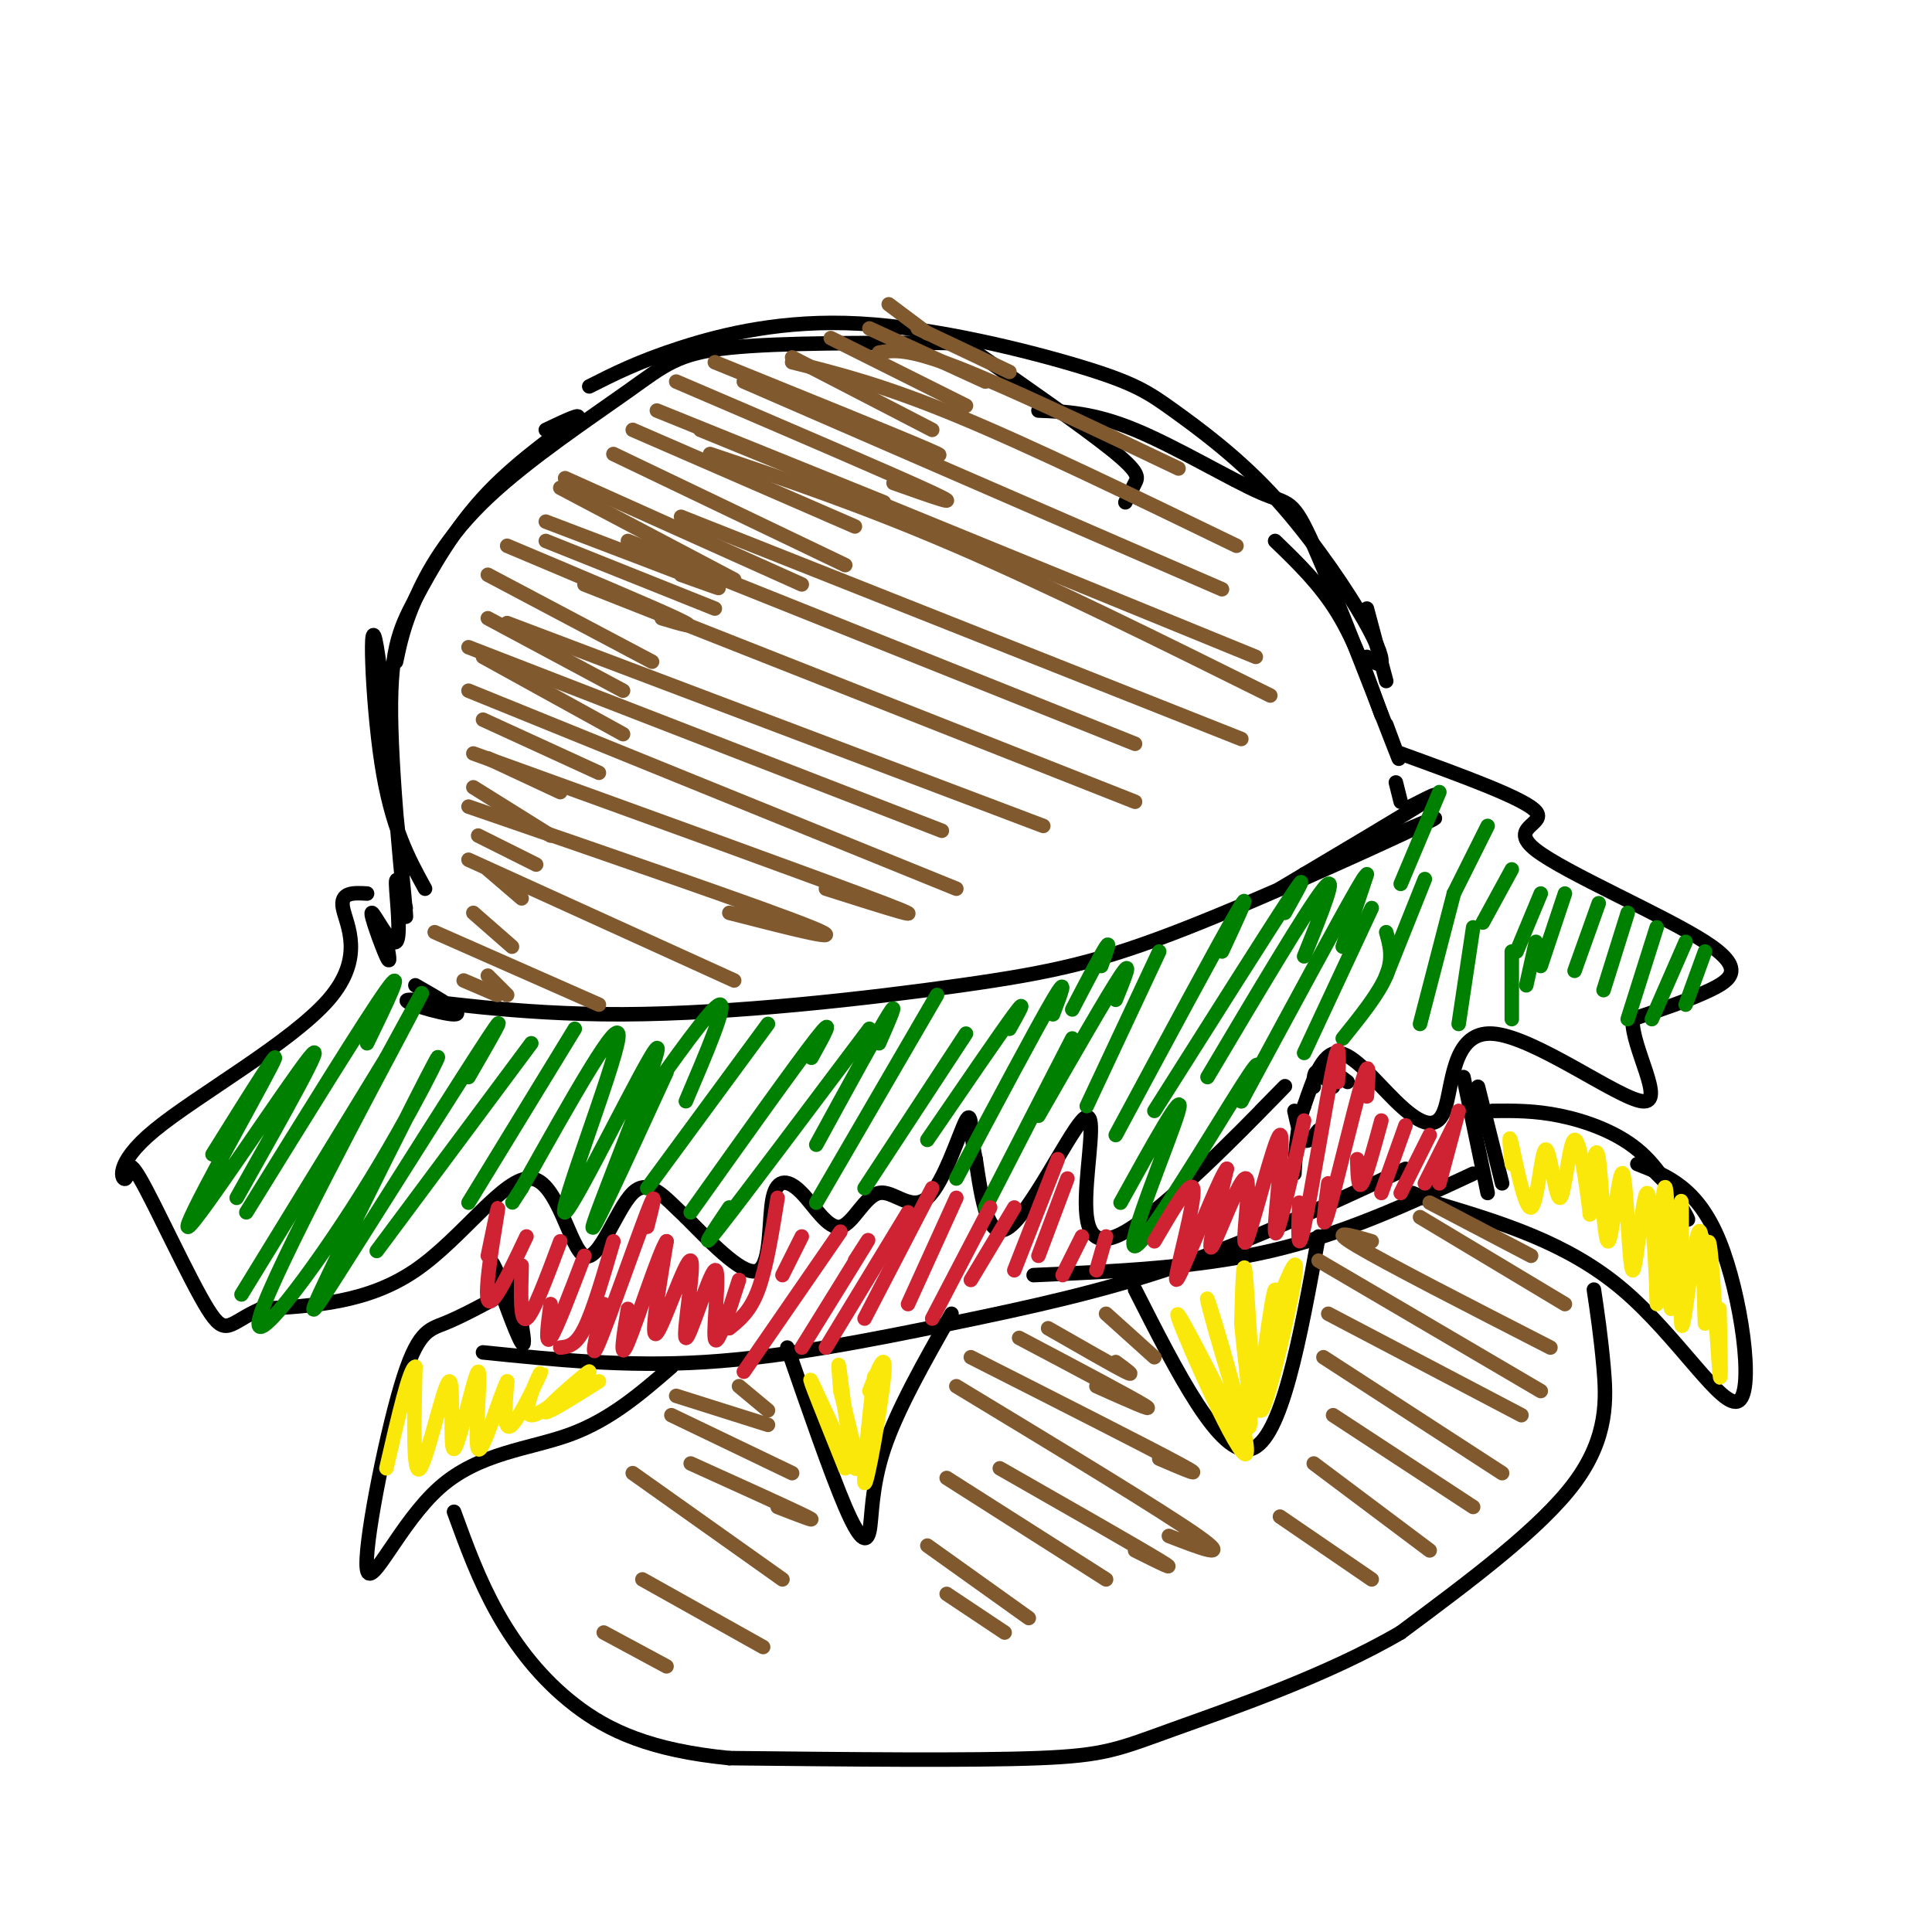 <svg viewBox='0 0 400 400' version='1.1' xmlns='http://www.w3.org/2000/svg' xmlns:xlink='http://www.w3.org/1999/xlink'><g fill='none' stroke='rgb(0,0,0)' stroke-width='3' stroke-linecap='round' stroke-linejoin='round'><path d='M287,141c0.000,0.000 -4.000,-15.000 -4,-15'/><path d='M286,148c-2.667,-7.500 -5.333,-15.000 -9,-21c-3.667,-6.000 -8.333,-10.500 -13,-15'/><path d='M287,150c2.077,5.561 4.153,11.123 1,3c-3.153,-8.123 -11.536,-29.930 -16,-40c-4.464,-10.070 -5.010,-8.404 -11,-11c-5.990,-2.596 -17.426,-9.456 -26,-13c-8.574,-3.544 -14.287,-3.772 -20,-4'/><path d='M283,136c1.431,1.064 2.862,2.129 3,1c0.138,-1.129 -1.017,-4.451 -5,-11c-3.983,-6.549 -10.796,-16.323 -18,-24c-7.204,-7.677 -14.801,-13.256 -20,-17c-5.199,-3.744 -8.002,-5.653 -19,-9c-10.998,-3.347 -30.192,-8.132 -46,-9c-15.808,-0.868 -28.231,2.181 -37,5c-8.769,2.819 -13.885,5.410 -19,8'/><path d='M233,104c0.698,-1.412 1.396,-2.824 2,-4c0.604,-1.176 1.112,-2.116 -5,-7c-6.112,-4.884 -18.846,-13.710 -25,-18c-6.154,-4.290 -5.728,-4.042 -15,-4c-9.272,0.042 -28.241,-0.121 -39,1c-10.759,1.121 -13.306,3.527 -21,9c-7.694,5.473 -20.533,14.012 -29,22c-8.467,7.988 -12.562,15.425 -15,21c-2.438,5.575 -3.219,9.287 -4,13'/><path d='M113,89c4.170,-1.978 8.340,-3.956 6,-2c-2.340,1.956 -11.188,7.848 -18,15c-6.812,7.152 -11.586,15.566 -15,22c-3.414,6.434 -5.467,10.890 -5,27c0.467,16.110 3.455,43.875 3,38c-0.455,-5.875 -4.353,-45.389 -6,-55c-1.647,-9.611 -1.042,10.683 1,24c2.042,13.317 5.521,19.659 9,26'/><path d='M289,162c0.000,0.000 1.000,4.000 1,4'/><path d='M292,167c3.750,-1.917 7.500,-3.833 3,-1c-4.500,2.833 -17.250,10.417 -30,18'/><path d='M270,181c15.692,-6.834 31.385,-13.668 26,-11c-5.385,2.668 -31.847,14.839 -50,22c-18.153,7.161 -27.997,9.311 -47,12c-19.003,2.689 -47.166,5.917 -70,6c-22.834,0.083 -40.340,-2.978 -44,-3c-3.660,-0.022 6.526,2.994 9,3c2.474,0.006 -2.763,-2.997 -8,-6'/><path d='M80,195c0.494,2.573 0.989,5.145 0,3c-0.989,-2.145 -3.461,-9.008 -3,-9c0.461,0.008 3.855,6.887 5,6c1.145,-0.887 0.041,-9.539 0,-12c-0.041,-2.461 0.979,1.270 2,5'/><path d='M290,156c12.861,4.671 25.722,9.343 28,12c2.278,2.657 -6.029,3.300 0,8c6.029,4.700 26.392,13.458 35,19c8.608,5.542 5.459,7.869 1,10c-4.459,2.131 -10.230,4.065 -16,6'/><path d='M338,211c-0.272,5.883 7.048,17.591 2,17c-5.048,-0.591 -22.463,-13.482 -31,-14c-8.537,-0.518 -8.195,11.335 -10,16c-1.805,4.665 -5.755,2.141 -10,-2c-4.245,-4.141 -8.784,-9.897 -12,-10c-3.216,-0.103 -5.108,5.449 -7,11'/><path d='M270,229c-1.500,4.167 -1.750,9.083 -2,14'/><path d='M261,230c3.979,-4.048 7.958,-8.096 2,-2c-5.958,6.096 -21.853,22.335 -30,27c-8.147,4.665 -8.544,-2.244 -8,-10c0.544,-7.756 2.031,-16.357 -1,-13c-3.031,3.357 -10.580,18.674 -15,22c-4.420,3.326 -5.710,-5.337 -7,-14'/><path d='M202,240c-1.186,-5.003 -0.650,-10.509 -2,-8c-1.350,2.509 -4.587,13.035 -8,16c-3.413,2.965 -7.002,-1.629 -10,-1c-2.998,0.629 -5.406,6.481 -8,7c-2.594,0.519 -5.376,-4.294 -8,-7c-2.624,-2.706 -5.091,-3.306 -6,1c-0.909,4.306 -0.260,13.516 -3,15c-2.740,1.484 -8.870,-4.758 -15,-11'/><path d='M142,252c-4.309,-3.957 -7.580,-8.350 -11,-5c-3.420,3.350 -6.989,14.444 -10,13c-3.011,-1.444 -5.465,-15.427 -11,-16c-5.535,-0.573 -14.153,12.265 -24,19c-9.847,6.735 -20.924,7.368 -32,8'/><path d='M54,271c-6.626,2.894 -7.190,6.129 -11,0c-3.810,-6.129 -10.865,-21.622 -14,-27c-3.135,-5.378 -2.351,-0.643 -3,0c-0.649,0.643 -2.731,-2.807 6,-10c8.731,-7.193 28.274,-18.129 36,-27c7.726,-8.871 3.636,-15.677 3,-19c-0.636,-3.323 2.182,-3.161 5,-3'/><path d='M273,234c-1.083,1.333 -2.167,2.667 -3,2c-0.833,-0.667 -1.417,-3.333 -2,-6'/><path d='M306,225c0.000,0.000 5.000,20.000 5,20'/><path d='M303,223c0.000,0.000 5.000,24.000 5,24'/><path d='M305,243c-13.417,6.250 -26.833,12.500 -42,16c-15.167,3.500 -32.083,4.250 -49,5'/><path d='M291,242c-15.792,7.345 -31.583,14.690 -47,20c-15.417,5.310 -30.458,8.583 -47,12c-16.542,3.417 -34.583,6.976 -51,8c-16.417,1.024 -31.208,-0.488 -46,-2'/><path d='M106,264c1.622,7.933 3.244,15.867 2,14c-1.244,-1.867 -5.356,-13.533 -6,-16c-0.644,-2.467 2.178,4.267 5,11'/><path d='M309,230c4.356,-0.044 8.711,-0.089 14,1c5.289,1.089 11.511,3.311 16,7c4.489,3.689 7.244,8.844 10,14'/><path d='M349,252c1.333,1.667 -0.333,-1.167 -2,-4'/><path d='M341,241c0.000,0.000 4.000,4.000 4,4'/><path d='M339,241c6.250,2.452 12.500,4.905 17,16c4.500,11.095 7.250,30.833 4,33c-3.250,2.167 -12.500,-13.238 -24,-23c-11.500,-9.762 -25.250,-13.881 -39,-18'/><path d='M297,249c-7.000,-3.167 -5.000,-2.083 -3,-1'/><path d='M273,256c-3.833,21.083 -7.667,42.167 -14,44c-6.333,1.833 -15.167,-15.583 -24,-33'/><path d='M197,272c-5.655,9.958 -11.310,19.917 -14,28c-2.690,8.083 -2.417,14.292 -3,17c-0.583,2.708 -2.024,1.917 -5,-5c-2.976,-6.917 -7.488,-19.958 -12,-33'/><path d='M104,268c-4.338,2.337 -8.676,4.674 -12,6c-3.324,1.326 -5.634,1.640 -9,13c-3.366,11.360 -7.789,33.767 -7,38c0.789,4.233 6.789,-9.706 15,-17c8.211,-7.294 18.632,-7.941 27,-11c8.368,-3.059 14.684,-8.529 21,-14'/><path d='M330,267c0.711,4.778 1.422,9.556 2,16c0.578,6.444 1.022,14.556 -6,24c-7.022,9.444 -21.511,20.222 -36,31'/><path d='M290,338c-15.298,8.964 -35.542,15.875 -47,20c-11.458,4.125 -14.131,5.464 -28,6c-13.869,0.536 -38.935,0.268 -64,0'/><path d='M151,364c-16.298,-1.607 -25.042,-5.625 -32,-11c-6.958,-5.375 -12.131,-12.107 -16,-19c-3.869,-6.893 -6.435,-13.946 -9,-21'/><path d='M272,225c-0.006,-1.744 -0.012,-3.488 1,-3c1.012,0.488 3.042,3.208 3,3c-0.042,-0.208 -2.155,-3.345 -2,-4c0.155,-0.655 2.577,1.173 5,3'/></g>
<g fill='none' stroke='rgb(0,128,0)' stroke-width='3' stroke-linecap='round' stroke-linejoin='round'><path d='M353,197c0.000,0.000 -4.000,11.000 -4,11'/><path d='M349,195c0.000,0.000 -7.000,16.000 -7,16'/><path d='M343,192c0.000,0.000 -6.000,19.000 -6,19'/><path d='M337,189c0.000,0.000 -5.000,16.000 -5,16'/><path d='M331,187c0.000,0.000 -5.000,14.000 -5,14'/><path d='M324,185c0.000,0.000 -5.000,15.000 -5,15'/><path d='M319,185c0.000,0.000 -5.000,12.000 -5,12'/><path d='M313,180c0.000,0.000 -6.000,11.000 -6,11'/><path d='M308,171c0.000,0.000 -7.000,14.000 -7,14'/><path d='M298,164c0.000,0.000 -8.000,19.000 -8,19'/><path d='M283,181c0.000,0.000 -5.000,15.000 -5,15'/><path d='M295,182c0.000,0.000 -8.000,20.000 -8,20'/><path d='M301,185c0.000,0.000 -7.000,27.000 -7,27'/><path d='M305,192c0.000,0.000 -3.000,20.000 -3,20'/><path d='M313,197c0.000,0.000 0.000,14.000 0,14'/><path d='M318,195c0.000,0.000 -2.000,9.000 -2,9'/><path d='M287,193c0.750,2.667 1.500,5.333 0,9c-1.500,3.667 -5.250,8.333 -9,13'/><path d='M284,188c0.000,0.000 -14.000,30.000 -14,30'/><path d='M279,190c2.833,-6.167 5.667,-12.333 2,-6c-3.667,6.333 -13.833,25.167 -24,44'/><path d='M270,198c3.667,-9.083 7.333,-18.167 4,-14c-3.333,4.167 -13.667,21.583 -24,39'/><path d='M266,189c2.750,-4.917 5.500,-9.833 1,-3c-4.500,6.833 -16.250,25.417 -28,44'/><path d='M253,197c3.333,-7.167 6.667,-14.333 3,-8c-3.667,6.333 -14.333,26.167 -25,46'/><path d='M240,197c0.000,0.000 -15.000,32.000 -15,32'/><path d='M231,207c1.833,-4.500 3.667,-9.000 1,-5c-2.667,4.000 -9.833,16.500 -17,29'/><path d='M228,200c1.000,-2.750 2.000,-5.500 1,-4c-1.000,1.500 -4.000,7.250 -7,13'/><path d='M257,228c2.827,-5.946 5.655,-11.893 0,-3c-5.655,8.893 -19.792,32.625 -22,33c-2.208,0.375 7.512,-22.607 9,-28c1.488,-5.393 -5.256,6.804 -12,19'/><path d='M222,215c0.000,0.000 -18.000,35.000 -18,35'/><path d='M218,210c1.667,-4.333 3.333,-8.667 0,-3c-3.333,5.667 -11.667,21.333 -20,37'/><path d='M209,213c1.917,-3.417 3.833,-6.833 1,-3c-2.833,3.833 -10.417,14.917 -18,26'/><path d='M200,214c0.000,0.000 -21.000,32.000 -21,32'/><path d='M194,206c0.000,0.000 -25.000,43.000 -25,43'/><path d='M182,216c2.083,-4.750 4.167,-9.500 2,-6c-2.167,3.500 -8.583,15.250 -15,27'/><path d='M180,213c-13.083,17.417 -26.167,34.833 -31,41c-4.833,6.167 -1.417,1.083 2,-4'/><path d='M168,219c2.583,-4.667 5.167,-9.333 1,-4c-4.167,5.333 -15.083,20.667 -26,36'/><path d='M159,212c0.000,0.000 -25.000,34.000 -25,34'/><path d='M142,228c4.333,-10.167 8.667,-20.333 7,-20c-1.667,0.333 -9.333,11.167 -17,22'/><path d='M138,222c-8.507,18.545 -17.014,37.091 -15,31c2.014,-6.091 14.550,-36.818 13,-36c-1.550,0.818 -17.187,33.182 -19,34c-1.813,0.818 10.196,-29.909 11,-36c0.804,-6.091 -9.598,12.455 -20,31'/><path d='M108,246c-3.333,5.167 -1.667,2.583 0,0'/><path d='M119,213c0.000,0.000 -22.000,36.000 -22,36'/><path d='M110,216c0.000,0.000 -32.000,43.000 -32,43'/><path d='M97,223c4.515,-7.820 9.030,-15.640 4,-8c-5.030,7.640 -19.607,30.739 -28,44c-8.393,13.261 -10.604,16.684 -5,5c5.604,-11.684 19.021,-38.476 22,-44c2.979,-5.524 -4.480,10.220 -15,27c-10.520,16.780 -24.102,34.595 -21,25c3.102,-9.595 22.886,-46.598 30,-60c7.114,-13.402 1.557,-3.201 -4,7'/><path d='M80,219c-5.667,9.333 -17.833,29.167 -30,49'/><path d='M76,216c4.083,-8.417 8.167,-16.833 4,-11c-4.167,5.833 -16.583,25.917 -29,46'/><path d='M49,248c9.744,-17.304 19.488,-34.607 15,-29c-4.488,5.607 -23.208,34.125 -25,35c-1.792,0.875 13.345,-25.893 17,-33c3.655,-7.107 -4.173,5.446 -12,18'/></g>
<g fill='none' stroke='rgb(207,34,51)' stroke-width='3' stroke-linecap='round' stroke-linejoin='round'><path d='M302,230c0.000,0.000 -4.000,15.000 -4,15'/><path d='M301,233c0.000,0.000 -6.000,12.000 -6,12'/><path d='M296,235c0.000,0.000 -6.000,12.000 -6,12'/><path d='M291,233c0.000,0.000 -5.000,14.000 -5,14'/><path d='M286,232c-1.583,5.833 -3.167,11.667 -4,13c-0.833,1.333 -0.917,-1.833 -1,-5'/><path d='M283,227c0.356,-4.400 0.711,-8.800 -1,-3c-1.711,5.800 -5.489,21.800 -7,27c-1.511,5.200 -0.756,-0.400 0,-6'/><path d='M277,224c0.222,-5.044 0.444,-10.089 -1,-3c-1.444,7.089 -4.556,26.311 -6,33c-1.444,6.689 -1.222,0.844 -1,-5'/><path d='M270,232c-2.878,12.796 -5.756,25.591 -6,23c-0.244,-2.591 2.144,-20.570 1,-20c-1.144,0.570 -5.822,19.689 -7,22c-1.178,2.311 1.144,-12.185 0,-13c-1.144,-0.815 -5.756,12.053 -7,14c-1.244,1.947 0.878,-7.026 3,-16'/><path d='M254,242c-1.153,1.190 -5.536,12.164 -8,18c-2.464,5.836 -3.010,6.533 -2,2c1.010,-4.533 3.574,-14.295 3,-16c-0.574,-1.705 -4.287,4.648 -8,11'/><path d='M229,256c0.000,0.000 -2.000,7.000 -2,7'/><path d='M224,256c0.000,0.000 -4.000,8.000 -4,8'/><path d='M221,244c0.000,0.000 -6.000,16.000 -6,16'/><path d='M219,240c0.000,0.000 -9.000,23.000 -9,23'/><path d='M210,250c0.000,0.000 -9.000,15.000 -9,15'/><path d='M205,250c0.000,0.000 -12.000,23.000 -12,23'/><path d='M198,248c0.000,0.000 -10.000,22.000 -10,22'/><path d='M193,246c0.000,0.000 -14.000,27.000 -14,27'/><path d='M188,251c0.000,0.000 -17.000,28.000 -17,28'/><path d='M177,261c1.917,-3.000 3.833,-6.000 2,-3c-1.833,3.000 -7.417,12.000 -13,21'/><path d='M174,255c0.000,0.000 -20.000,29.000 -20,29'/><path d='M166,256c0.000,0.000 -4.000,8.000 -4,8'/><path d='M161,248c-1.167,7.250 -2.333,14.500 -4,19c-1.667,4.500 -3.833,6.250 -6,8'/><path d='M153,265c-2.319,7.252 -4.638,14.504 -5,12c-0.362,-2.504 1.235,-14.765 0,-14c-1.235,0.765 -5.300,14.556 -6,14c-0.700,-0.556 1.965,-15.457 1,-16c-0.965,-0.543 -5.562,13.274 -7,15c-1.438,1.726 0.281,-8.637 2,-19'/><path d='M138,257c-1.467,2.022 -6.133,16.578 -8,21c-1.867,4.422 -0.933,-1.289 0,-7'/><path d='M134,254c1.133,-4.444 2.267,-8.889 0,-3c-2.267,5.889 -7.933,22.111 -10,27c-2.067,4.889 -0.533,-1.556 1,-8'/><path d='M127,257c-2.083,7.167 -4.167,14.333 -6,18c-1.833,3.667 -3.417,3.833 -5,4'/><path d='M121,260c-2.917,7.667 -5.833,15.333 -7,17c-1.167,1.667 -0.583,-2.667 0,-7'/><path d='M116,257c-2.833,7.583 -5.667,15.167 -7,16c-1.333,0.833 -1.167,-5.083 -1,-11'/><path d='M109,256c-3.644,7.689 -7.289,15.378 -8,13c-0.711,-2.378 1.511,-14.822 2,-18c0.489,-3.178 -0.756,2.911 -2,9'/></g>
<g fill='none' stroke='rgb(129,89,47)' stroke-width='3' stroke-linecap='round' stroke-linejoin='round'><path d='M184,63c0.000,0.000 8.000,6.000 8,6'/><path d='M190,68c0.000,0.000 19.000,9.000 19,9'/><path d='M180,68c0.000,0.000 24.000,11.000 24,11'/><path d='M172,70c0.000,0.000 28.000,14.000 28,14'/><path d='M164,74c0.000,0.000 29.000,15.000 29,15'/><path d='M148,75c18.917,7.667 37.833,15.333 44,18c6.167,2.667 -0.417,0.333 -7,-2'/><path d='M140,79c22.750,9.750 45.500,19.500 53,23c7.500,3.500 -0.250,0.750 -8,-2'/><path d='M136,85c0.000,0.000 47.000,19.000 47,19'/><path d='M131,89c0.000,0.000 46.000,20.000 46,20'/><path d='M127,94c0.000,0.000 48.000,23.000 48,23'/><path d='M117,99c0.000,0.000 49.000,22.000 49,22'/><path d='M116,101c0.000,0.000 36.000,19.000 36,19'/><path d='M113,108c14.667,5.583 29.333,11.167 34,13c4.667,1.833 -0.667,-0.083 -6,-2'/><path d='M113,112c0.000,0.000 35.000,14.000 35,14'/><path d='M105,113c14.833,6.250 29.667,12.500 35,15c5.333,2.500 1.167,1.250 -3,0'/><path d='M101,119c0.000,0.000 34.000,18.000 34,18'/><path d='M101,128c0.000,0.000 28.000,15.000 28,15'/><path d='M100,136c0.000,0.000 29.000,16.000 29,16'/><path d='M100,149c0.000,0.000 24.000,11.000 24,11'/><path d='M101,157c0.000,0.000 15.000,7.000 15,7'/><path d='M98,163c0.000,0.000 16.000,10.000 16,10'/><path d='M99,173c0.000,0.000 12.000,6.000 12,6'/><path d='M101,180c0.000,0.000 7.000,6.000 7,6'/><path d='M98,189c0.000,0.000 8.000,7.000 8,7'/><path d='M101,202c0.000,0.000 4.000,4.000 4,4'/><path d='M96,203c0.000,0.000 7.000,3.000 7,3'/><path d='M182,73c2.833,-0.500 5.667,-1.000 16,3c10.333,4.000 28.167,12.500 46,21'/><path d='M164,75c9.333,2.333 18.667,4.667 34,11c15.333,6.333 36.667,16.667 58,27'/><path d='M154,79c0.000,0.000 99.000,43.000 99,43'/><path d='M145,89c0.000,0.000 115.000,47.000 115,47'/><path d='M147,94c15.833,5.333 31.667,10.667 51,19c19.333,8.333 42.167,19.667 65,31'/><path d='M141,107c0.000,0.000 116.000,46.000 116,46'/><path d='M130,112c0.000,0.000 105.000,42.000 105,42'/><path d='M121,121c0.000,0.000 114.000,45.000 114,45'/><path d='M105,129c0.000,0.000 111.000,42.000 111,42'/><path d='M97,134c0.000,0.000 98.000,38.000 98,38'/><path d='M97,143c0.000,0.000 101.000,41.000 101,41'/><path d='M98,156c36.417,13.167 72.833,26.333 85,31c12.167,4.667 0.083,0.833 -12,-3'/><path d='M97,167c31.000,10.667 62.000,21.333 71,25c9.000,3.667 -4.000,0.333 -17,-3'/><path d='M97,178c0.000,0.000 55.000,25.000 55,25'/><path d='M90,193c0.000,0.000 34.000,15.000 34,15'/><path d='M296,249c0.000,0.000 21.000,11.000 21,11'/><path d='M294,252c0.000,0.000 30.000,18.000 30,18'/><path d='M284,257c-4.583,-1.333 -9.167,-2.667 -3,1c6.167,3.667 23.083,12.333 40,21'/><path d='M273,261c0.000,0.000 46.000,27.000 46,27'/><path d='M275,272c0.000,0.000 40.000,21.000 40,21'/><path d='M274,281c0.000,0.000 37.000,24.000 37,24'/><path d='M276,293c0.000,0.000 29.000,19.000 29,19'/><path d='M272,303c0.000,0.000 24.000,18.000 24,18'/><path d='M265,314c0.000,0.000 19.000,13.000 19,13'/><path d='M229,272c0.000,0.000 10.000,9.000 10,9'/><path d='M217,275c6.833,3.917 13.667,7.833 16,9c2.333,1.167 0.167,-0.417 -2,-2'/><path d='M211,277c11.667,6.167 23.333,12.333 26,14c2.667,1.667 -3.667,-1.167 -10,-4'/><path d='M201,281c18.250,9.250 36.500,18.500 43,22c6.500,3.500 1.250,1.250 -4,-1'/><path d='M198,287c21.333,12.917 42.667,25.833 50,31c7.333,5.167 0.667,2.583 -6,0'/><path d='M207,304c14.167,8.083 28.333,16.167 33,19c4.667,2.833 -0.167,0.417 -5,-2'/><path d='M196,306c0.000,0.000 33.000,21.000 33,21'/><path d='M192,320c0.000,0.000 21.000,15.000 21,15'/><path d='M196,330c0.000,0.000 12.000,8.000 12,8'/><path d='M153,287c0.000,0.000 6.000,5.000 6,5'/><path d='M140,289c0.000,0.000 19.000,6.000 19,6'/><path d='M139,293c0.000,0.000 25.000,12.000 25,12'/><path d='M143,303c10.500,4.750 21.000,9.500 24,11c3.000,1.500 -1.500,-0.250 -6,-2'/><path d='M131,305c0.000,0.000 31.000,22.000 31,22'/><path d='M133,327c0.000,0.000 25.000,14.000 25,14'/><path d='M125,338c0.000,0.000 13.000,7.000 13,7'/></g>
<g fill='none' stroke='rgb(250,232,11)' stroke-width='3' stroke-linecap='round' stroke-linejoin='round'><path d='M356,271c0.200,8.733 0.400,17.467 0,13c-0.400,-4.467 -1.400,-22.133 -2,-26c-0.600,-3.867 -0.800,6.067 -1,16'/><path d='M353,274c-0.218,-2.731 -0.261,-17.560 -1,-19c-0.739,-1.440 -2.172,10.507 -3,16c-0.828,5.493 -1.051,4.530 -1,-3c0.051,-7.530 0.374,-21.627 0,-19c-0.374,2.627 -1.447,21.976 -2,22c-0.553,0.024 -0.587,-19.279 -1,-24c-0.413,-4.721 -1.207,5.139 -2,15'/><path d='M343,262c-0.231,5.323 0.191,11.131 0,6c-0.191,-5.131 -0.996,-21.203 -2,-21c-1.004,0.203 -2.208,16.679 -3,16c-0.792,-0.679 -1.171,-18.512 -2,-20c-0.829,-1.488 -2.108,13.369 -3,14c-0.892,0.631 -1.398,-12.962 -2,-17c-0.602,-4.038 -1.301,1.481 -2,7'/><path d='M329,247c-0.165,2.869 0.421,6.541 0,3c-0.421,-3.541 -1.851,-14.297 -3,-14c-1.149,0.297 -2.018,11.646 -3,12c-0.982,0.354 -2.078,-10.287 -3,-10c-0.922,0.287 -1.671,11.500 -3,12c-1.329,0.500 -3.237,-9.714 -4,-13c-0.763,-3.286 -0.382,0.357 0,4'/><path d='M264,271c2.593,-6.617 5.185,-13.233 4,-6c-1.185,7.233 -6.149,28.317 -7,27c-0.851,-1.317 2.411,-25.033 3,-25c0.589,0.033 -1.495,23.817 -3,25c-1.505,1.183 -2.430,-20.233 -3,-27c-0.570,-6.767 -0.785,1.117 -1,9'/><path d='M257,274c0.759,8.388 3.156,24.858 1,21c-2.156,-3.858 -8.867,-28.044 -8,-26c0.867,2.044 9.310,30.320 8,32c-1.310,1.680 -12.374,-23.234 -14,-28c-1.626,-4.766 6.187,10.617 14,26'/><path d='M180,288c1.797,-4.613 3.595,-9.226 3,-3c-0.595,6.226 -3.582,23.290 -4,22c-0.418,-1.290 1.733,-20.933 2,-22c0.267,-1.067 -1.351,16.444 -3,18c-1.649,1.556 -3.328,-12.841 -4,-18c-0.672,-5.159 -0.336,-1.079 0,3'/><path d='M174,288c1.298,5.369 4.542,17.292 3,16c-1.542,-1.292 -7.869,-15.798 -9,-18c-1.131,-2.202 2.935,7.899 7,18'/><path d='M124,286c-6.061,3.815 -12.122,7.631 -11,6c1.122,-1.631 9.428,-8.708 9,-8c-0.428,0.708 -9.589,9.200 -12,9c-2.411,-0.200 1.928,-9.092 2,-9c0.072,0.092 -4.122,9.169 -6,11c-1.878,1.831 -1.439,-3.585 -1,-9'/><path d='M105,286c-1.597,3.096 -5.090,15.337 -6,14c-0.910,-1.337 0.765,-16.250 0,-16c-0.765,0.250 -3.968,15.665 -5,16c-1.032,0.335 0.107,-14.410 -1,-14c-1.107,0.410 -4.459,15.974 -6,18c-1.541,2.026 -1.270,-9.487 -1,-21'/><path d='M86,283c-1.167,0.000 -3.583,10.500 -6,21'/></g>
</svg>